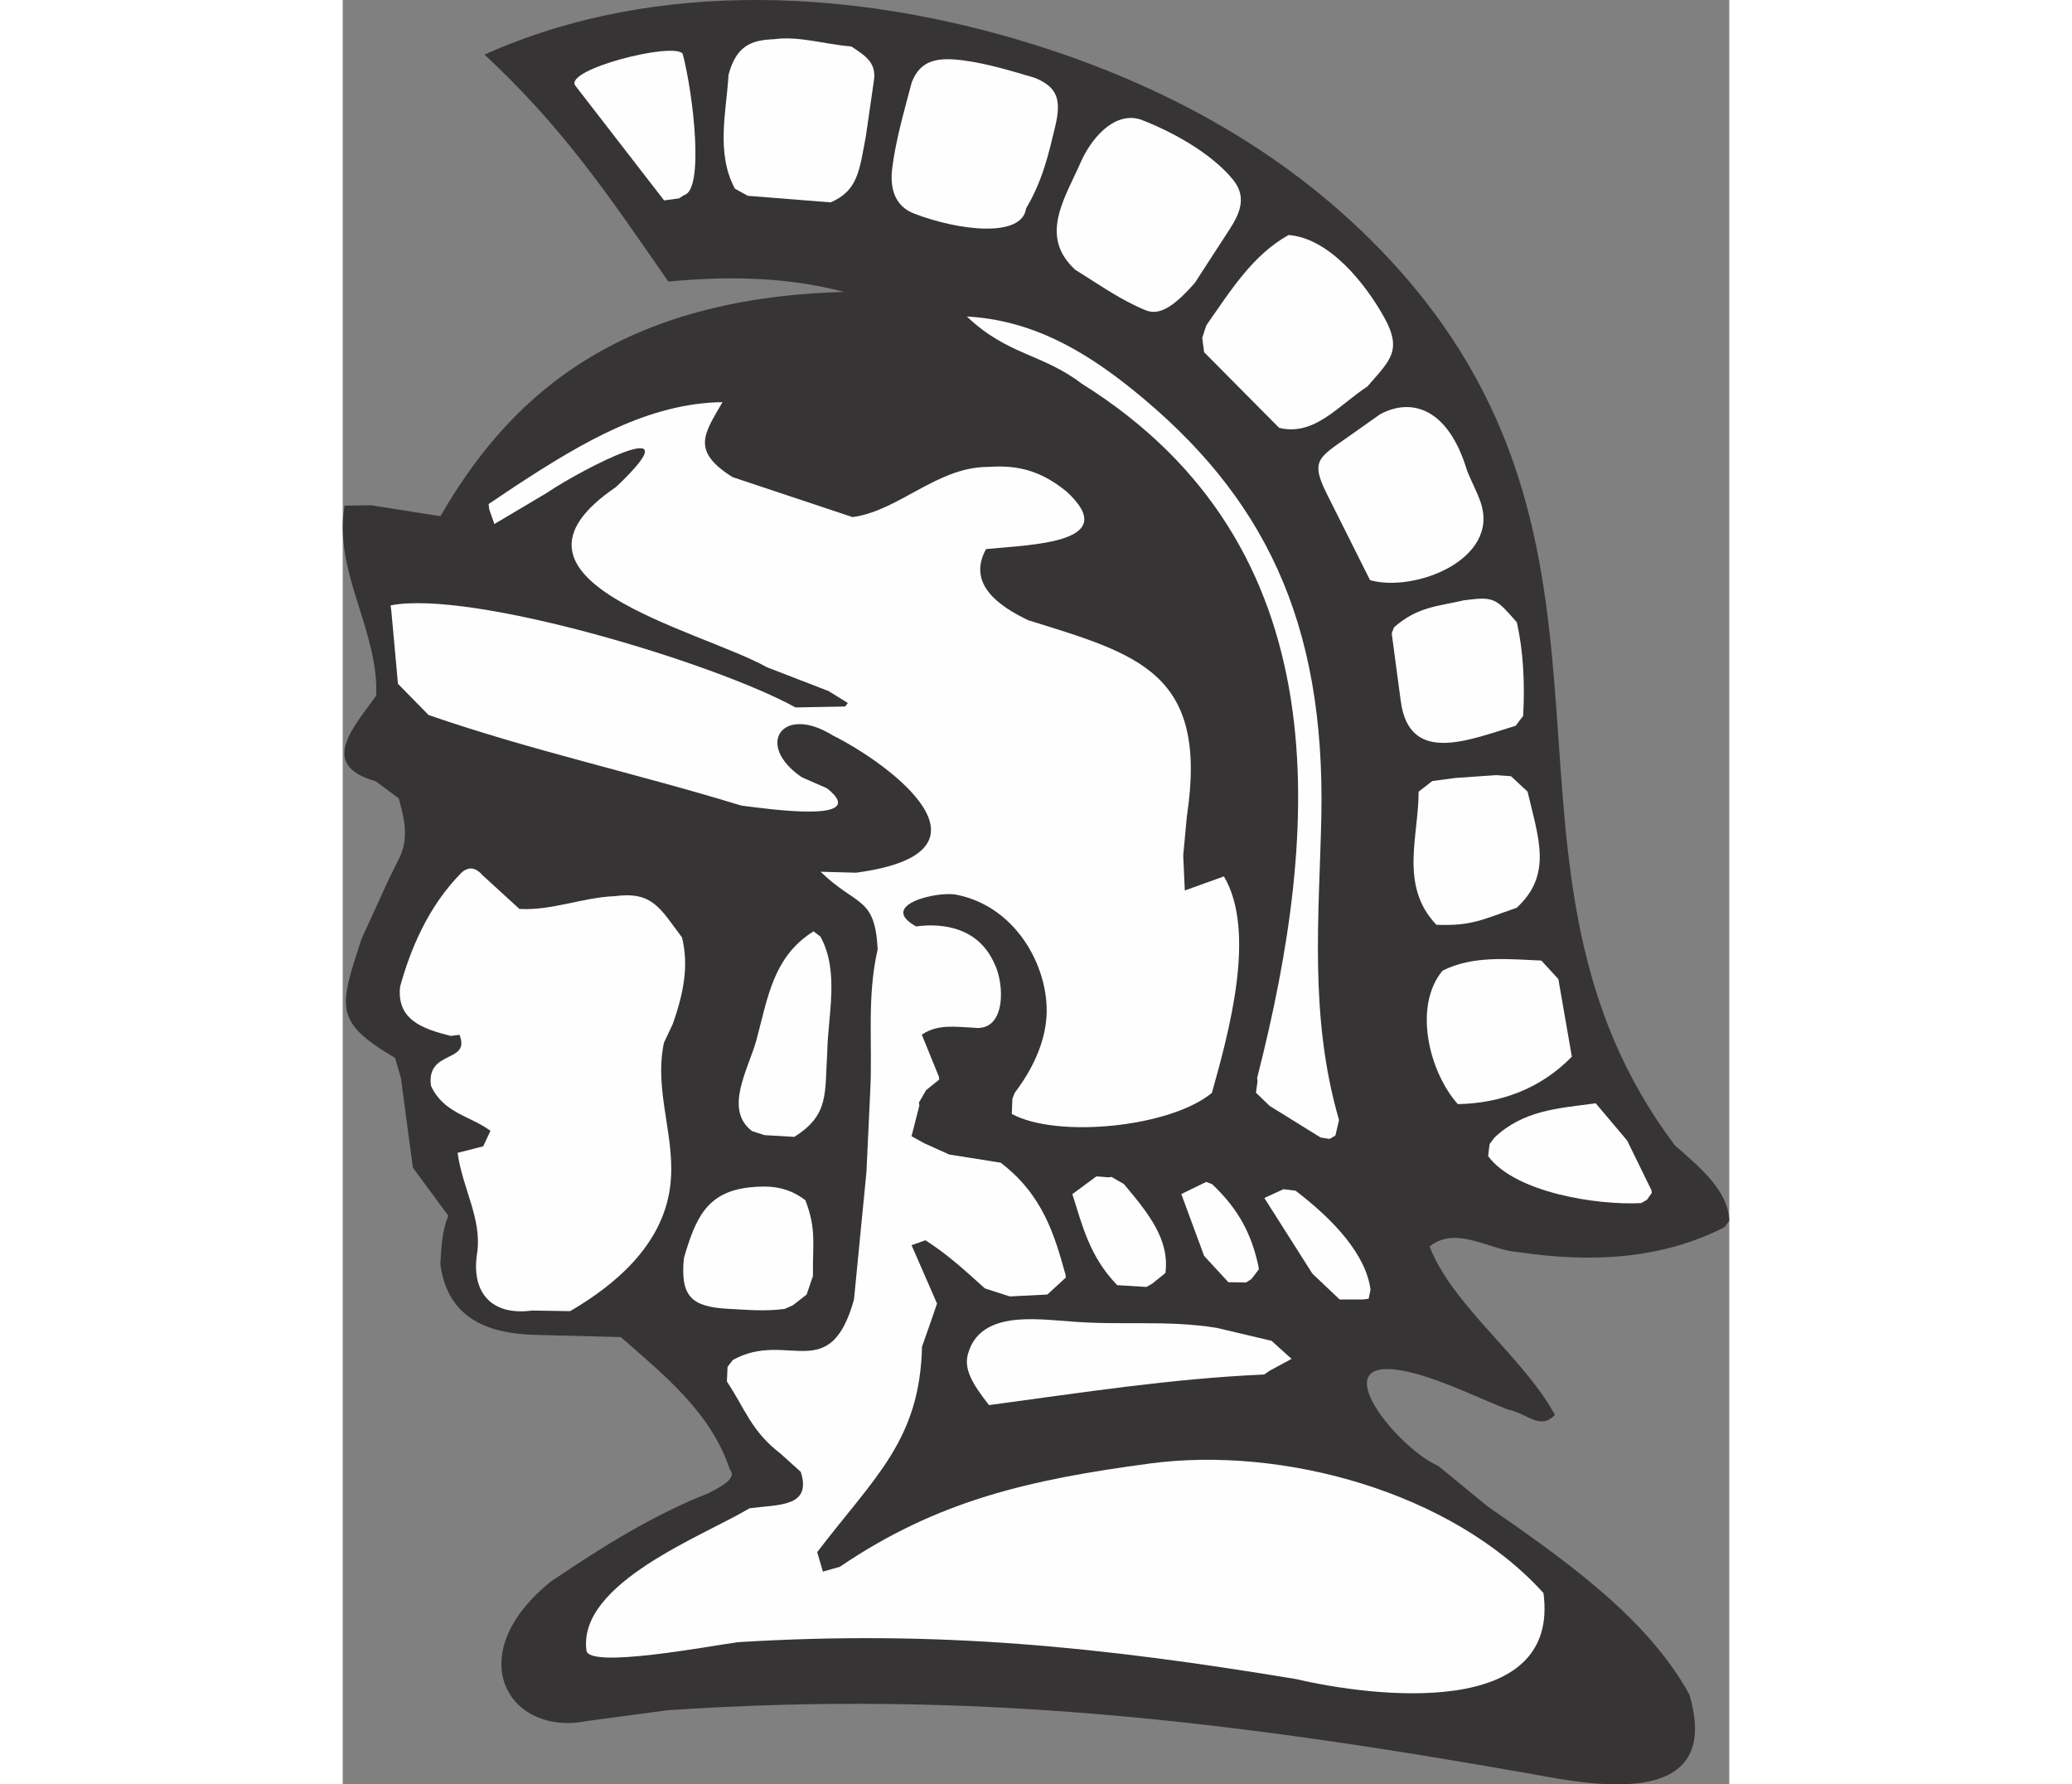 <?xml version="1.0" encoding="UTF-8"?>
<!DOCTYPE svg PUBLIC "-//W3C//DTD SVG 1.1//EN" "http://www.w3.org/Graphics/SVG/1.1/DTD/svg11.dtd">
<!-- Creator: CorelDRAW -->
<svg xmlns="http://www.w3.org/2000/svg" xml:space="preserve" width="7.848in" height="6.757in" version="1.1" style="shape-rendering:geometricPrecision; text-rendering:geometricPrecision; image-rendering:optimizeQuality; fill-rule:evenodd; clip-rule:evenodd"
viewBox="0 0 7847.73 10097.18"
 xmlns:xlink="http://www.w3.org/1999/xlink"
 xmlns:xodm="http://www.corel.com/coreldraw/odm/2003">
 <rect x="0" y="0" width="7847.73" height="10097.18" fill="#808080" stroke="none"/>
 <defs>
  <style type="text/css">
   <![CDATA[
    .fil1 {fill:#FEFEFE}
    .fil0 {fill:#373435}
   ]]>
  </style>
 </defs>
 <g id="Layer_x0020_1">
  <g id="_2008786541552">
   <path class="fil0" d="M7621.81 9588.13c-240.29,-434.85 -700.62,-758.02 -1140.92,-1063.3l-280.41 -229.76c-245.35,-107.41 -704.96,-682.65 -117.1,-518.83 166.9,46.49 338.37,131.08 509.02,199.1 119.87,25.09 182.19,118.94 268.58,31.62 -175.8,-326 -582.44,-621.1 -709.18,-953.66 151.35,-120.12 334.55,19.85 503.67,32.45 407.48,60.02 804.53,42.14 1164.77,-141.17 27.49,-36 27.49,-36 27.49,-36 -4.7,-166.78 -157.11,-296.18 -306.66,-425.95 -1173.89,-1555.02 -90.04,-3315.77 -1570.66,-4965.11 -527.13,-587.19 -1229.71,-1008.46 -2075.24,-1270.51 -953.2,-295.44 -2096.43,-383.62 -3092.74,61.8 446.24,415.81 699.97,793.39 1040.29,1284.47 376.35,-35.74 699.79,-19.39 993.99,58.77 -1334.64,35.46 -1923.47,646.5 -2283.89,1268.98l-393.06 -61.95 -149.47 2.37c-64.27,375.75 194.25,705.36 179.04,1074.54 -119.32,170.65 -335.69,392.16 -2.66,484.98l130.47 97.09c29.88,113.5 62.64,226.59 -3.1,349.93l-53.24 106.98 -154.52 337.89c-126.21,389.15 -159.51,467.4 190.02,673.61l32.75 113.11 67.96 507.84 200.97 272.7c-38.25,87.35 -39.54,187.39 -45.66,273.38 39.63,296.21 253.45,392.87 536.16,400.1l485.36 12.44c249.85,219.47 508.33,424.86 617.12,748.63 39.75,46.9 -32.44,89.33 -117.3,133.18 -315.24,124.43 -591.8,296.55 -896.23,501.76 -518.25,419.31 -237.4,878.56 205.45,789.04l455.9 -61.01c1726.16,-116.52 3178.81,58.52 4894.63,361.25 363.92,68.83 1080.1,196.19 888.37,-450.78z"/>
   <path class="fil1" d="M6796.06 9014.28c-522.14,-575.9 -1481.72,-832.65 -2227.51,-732.85 -675.29,90.37 -1198.86,206.82 -1754.58,584.31l-96.17 27.56 -32.38 -110.21c326.01,-426.76 581.06,-633.26 593.3,-1163.21l48.99 -138.72 35.93 -104.68 -144.07 -330.23 78.48 -28.13c128.55,82.66 222.47,169.96 336.02,272.24l141.22 45.72 212.97 -10.87 104.6 -96.24c-2.31,-17.32 -2.31,-17.32 -2.31,-17.32 -62.24,-223.7 -127.76,-449.9 -366.59,-632.36l-291.08 -46.22 -140.66 -63.41 -72.94 -40.18 44.36 -173.35c-2.31,-17.32 -2.31,-17.32 -2.31,-17.32l40.55 -70.05 74.23 -59.87c-2.31,-17.32 -2.31,-17.32 -2.31,-17.32l-96.31 -236.77c91.54,-62.17 193.9,-43.56 294.32,-39.38 183.22,24.56 175.9,-247.02 115.64,-364.99 -92.05,-205.04 -294.83,-227.83 -441.99,-208.13 -218.29,-120.24 115.19,-199.83 225.58,-179.99 358.82,69.47 541.18,444.52 509.95,715.98 -14.37,134.09 -77.78,274.75 -177.76,405.61 -13.06,34.07 -13.06,34.07 -13.06,34.07l-3.23 85.6c257.36,138.86 895.91,75.87 1132.47,-119.24 96.97,-345.84 253.38,-912.38 68.08,-1225.09l-221.38 79.56 -8.95 -198.53 20.48 -220.08c123.98,-816.11 -276.86,-917.19 -897.59,-1110.55 -164.98,-78.67 -347.95,-204.85 -238.93,-402.72 261.23,-25.34 772.57,-34.16 455.77,-325.34 -171.82,-141.21 -316.33,-147.67 -450.42,-139.45 -284.53,2.82 -501.22,249.17 -760.91,283.92l-679.39 -226.3c-239.49,-150.69 -157.24,-248.23 -56.76,-424.16 -416.31,5.77 -786.71,222.76 -1170.2,473.81l-153.66 102.79c4.25,31.74 4.25,31.74 4.25,31.74l28.51 81.36 293.87 -174.43c203.64,-138.32 861.13,-476.75 394.73,-35.21 -781.54,530.94 473.96,807.28 853.11,1019.58l349.99 135.27 108.91 67.67c-14.98,19.62 -14.98,19.62 -14.98,19.62l-281.25 5.33c-455.5,-251.69 -1834.96,-667.83 -2291.87,-577.38 4.25,31.74 4.25,31.74 4.25,31.74l37.52 412.06 173.41 176.51c582.54,201.58 1182.28,332.19 1769.15,512.23 148.16,19 738.36,104.22 486.27,-97.39l-143.54 -63.03c-268.08,-182.83 -110.18,-414.06 175.1,-236.82 320.57,159.52 999.34,661.21 132.19,777.25l-200.46 -5.48c203.43,197.98 307.6,136.77 323.02,438.45 -62.97,275.72 -27.83,538.29 -42.13,804.55l-21.33 455.18 -70.63 723.18c-137.84,489.99 -377.75,170.23 -685.66,341.41 -29.99,39.26 -29.99,39.26 -29.99,39.26l-3.61 82.72c102.8,153.66 137.49,281.19 304.34,408.66l113.55 102.28c64.36,201.14 -125.25,184.18 -289.62,206.17 -256.11,154.51 -974.48,421.92 -923.21,804.97 12.19,104.84 704.51,-26.72 857.2,-47.15 1133.69,-69.8 2060.03,26.87 3158.94,208.75 436.21,101.94 1496.76,232.67 1400.46,-487z"/>
   <path class="fil1" d="M5247.2 7755.92l123.28 -66.44 -113.55 -102.28 -309.38 -73.14c-288.2,-46.62 -550.78,-11.49 -839.16,-37.5 -190.31,-12.27 -502.81,-59.73 -570.05,186.53 -23.09,84.56 25.09,167.67 119.53,287.9 527.05,-70.52 1022.58,-149.19 1557.03,-173.12l32.31 -21.94z"/>
   <path class="fil1" d="M5806.64 7349.15l10.74 -51.37c-26.26,-196.21 -201.99,-390.04 -424.46,-560l-68.68 -8.44 -107.91 49.69 271.65 427.72 154.74 146.7 132.16 -0.06 31.75 -4.25z"/>
   <path class="fil1" d="M5142.68 7238.27l42.49 -55.61c-2.32,-17.32 -2.32,-17.32 -2.32,-17.32 -38.36,-176.97 -107.11,-317.57 -261.85,-464.28 -34.06,-13.07 -34.06,-13.07 -34.06,-13.07l-140.6 68.75 129.06 349.87 137.42 149.03 100.04 1.3 29.81 -18.67z"/>
   <path class="fil1" d="M4582.11 7263.36l74.23 -59.87c24.73,-188.36 -95,-336.81 -234.74,-503.15l-70.05 -40.55c-17.32,2.31 -17.32,2.31 -17.32,2.31l-68.3 -5.55 -136.34 100.48c55.67,174.66 97.31,354.13 253.99,515.26l165.82 10.12 32.7 -19.05z"/>
   <path class="fil1" d="M7382.32 6788.77l27.1 -38.87c-1.93,-14.43 -1.93,-14.43 -1.93,-14.43l-137.48 -281.19 -178.06 -211.15c-17.31,2.31 -17.31,2.31 -17.31,2.31 -196.21,26.25 -394.35,38.08 -555.88,191.87 -27.49,35.99 -27.49,35.99 -27.49,35.99l-8.44 68.69c151.36,205.57 614.09,279.13 866.78,265.83l32.71 -19.06z"/>
   <path class="fil1" d="M2548.37 7385.72l77.12 -60.25 35.92 -104.67c-2.38,-187.43 20.42,-263.27 -42.72,-428.98 -103.22,-78.85 -205.1,-84.62 -316.01,-72.84 -244.93,26.02 -307.09,179.85 -371.58,399.82 -21.25,216.1 41.07,276.54 251.87,287.38 105.41,5.42 205.21,15.67 318.29,0.54l47.12 -21z"/>
   <path class="fil1" d="M1852.03 6723.04c39.25,-280.79 -93.49,-539.9 -34.06,-822.7l50.36 -106.61c61.66,-175.66 91.02,-329.39 52.08,-488.66 -123.33,-163.79 -165.67,-262.73 -380.82,-233.94 -181.22,6.63 -356.05,82.9 -539.58,72.2l-207.47 -189.58c-39.86,-46.27 -79.64,-51.51 -119.67,-16.3 -191.52,193.04 -290.87,438.38 -348.29,645.78 -19.57,185.62 122.86,237.71 286.98,278.81l49.05 -6.56c66.49,162.62 -189.64,81.7 -161.07,288.83 70.67,155.01 222.47,169.95 336.58,254.54l-41.13 87.74 -144.84 37.01c26.69,199.46 140.27,376.05 110.07,570.46 -32.79,211.12 73.21,353.71 311.85,321.79l214.88 3.55c257.32,-149.99 519.95,-373.39 565.07,-696.37z"/>
   <path class="fil1" d="M5618.43 6425.64l20.54 -87.92c-170.39,-587.38 -112.19,-1155.44 -100.24,-1711.07 23.97,-1114.79 -328.88,-1825.54 -1066.6,-2420.62 -287.57,-231.97 -578.73,-394.29 -939.55,-415.09 229.03,219 427.57,210.06 650.04,380.01 1471.56,919.97 1352.63,2522.17 992.81,3929.21 2.32,17.31 2.32,17.31 2.32,17.31l-8.83 65.8 77.57 74.8 288.27 178.78 50.98 7.86 32.7 -19.06z"/>
   <path class="fil1" d="M6956.78 5979.27l-76.39 -439.17 -96.24 -104.6c-183.14,-7.8 -385.92,-30.6 -559.21,57.2 -167.22,200.82 -77.02,571.67 86.35,755.05 240.12,-3.83 469.35,-86.65 645.5,-268.48z"/>
   <path class="fil1" d="M2742.17 5958.77c3.55,-214.89 70.76,-458.85 -38.21,-658.68 -39.26,-29.99 -39.26,-29.99 -39.26,-29.99 -229.78,143.09 -260.06,381.75 -322.72,613.17 -44.84,165.69 -187.35,393.43 -25.32,517.21l70.61 22.85 168.72 9.74c199.7,-125.09 171.24,-248.21 186.19,-474.3z"/>
   <path class="fil1" d="M6644.34 5137c204.82,-188.45 122.75,-396.21 61.82,-657.38l-93.91 -87.29 -86 -6.11 -229.87 16.08 -129.85 17.37 -77.13 60.25c1.08,249.5 -110.94,531.78 100.78,753.1 198.55,7.91 260.58,-29.62 454.16,-96.01z"/>
   <path class="fil1" d="M6638.65 4106.83l42.48 -55.63c10.3,-186.41 0.79,-367.24 -35.65,-529.78 -120.57,-137.18 -127.92,-147.37 -301.51,-124.13 -145.24,34.11 -259.69,34.75 -393.73,152.55 -13.06,34.06 -13.06,34.06 -13.06,34.06l51.45 384.51c48.63,363.4 387.2,217.81 650.01,138.43z"/>
   <path class="fil1" d="M6441.06 2844.23c-20.71,-61.48 -53.44,-119.51 -78.2,-183.76 -106.12,-351.25 -313.74,-412.36 -491.67,-316.03l-178.91 126.39c-168.48,118.99 -217.22,134.45 -121.95,324.57l244.38 487.67c254.05,70.84 734.43,-117.82 626.36,-438.84z"/>
   <path class="fil1" d="M5800.12 2186.53c125.36,-146.48 201.33,-201.06 92.34,-394.67 -104.16,-185.06 -306.25,-443.78 -538.87,-461.95 -202.33,112.25 -325.55,310.84 -466.08,511.75l-22.85 70.61 10.81 80.79 424.39 427.84c199.72,49.14 334.74,-126 500.26,-234.37z"/>
   <path class="fil1" d="M4822.96 1600.64l196.83 -303.36c61.61,-94.94 96.94,-185.65 18.6,-281.24 -125.99,-153.72 -353.71,-275.85 -524.25,-340.4 -154.64,-46.75 -282.92,119.49 -335.72,239.5 -91.64,208.34 -239.55,421.96 -32.08,611.55 141.04,87.62 256.46,170.86 397.75,228.75 79.1,33.04 163.01,-22.85 278.88,-154.81z"/>
   <path class="fil1" d="M3867.8 1179.2c94.35,-159.11 127.15,-307.74 163.59,-458.55 37.11,-153.5 16.71,-225.72 -112.58,-279.63 -136.54,-40.82 -273.08,-81.66 -406.51,-99.31 -145.07,-19.18 -243.44,-2.96 -292,125.24 -44.31,168.2 -90.14,324.99 -110.27,485.6 -13.62,108.83 11.61,212.92 124.19,256.15 255.14,97.97 611.05,138.29 633.58,-29.49z"/>
   <path class="fil1" d="M2961.12 768.91l44.29 -305.51c17.81,-101.84 -36.58,-142.13 -126.68,-200.4 -151.4,-12.04 -293.01,-60.65 -440.17,-40.96 -127.28,4.51 -212.07,38.79 -254.99,201.54 -11.71,205.43 -73.07,441.54 36.27,644.26l72.94 40.17 469.03 37.1c154,-66.82 162.42,-178.4 199.31,-376.19z"/>
   <path class="fil1" d="M1932.31 1104.03c113.92,-29.63 53.11,-565.7 -8.21,-799.92 -50.83,-69.01 -676.89,89.53 -607.25,181.13l501.97 648.66 83.69 -11.19 29.81 -18.67z"/>
  </g>
 </g>
</svg>

